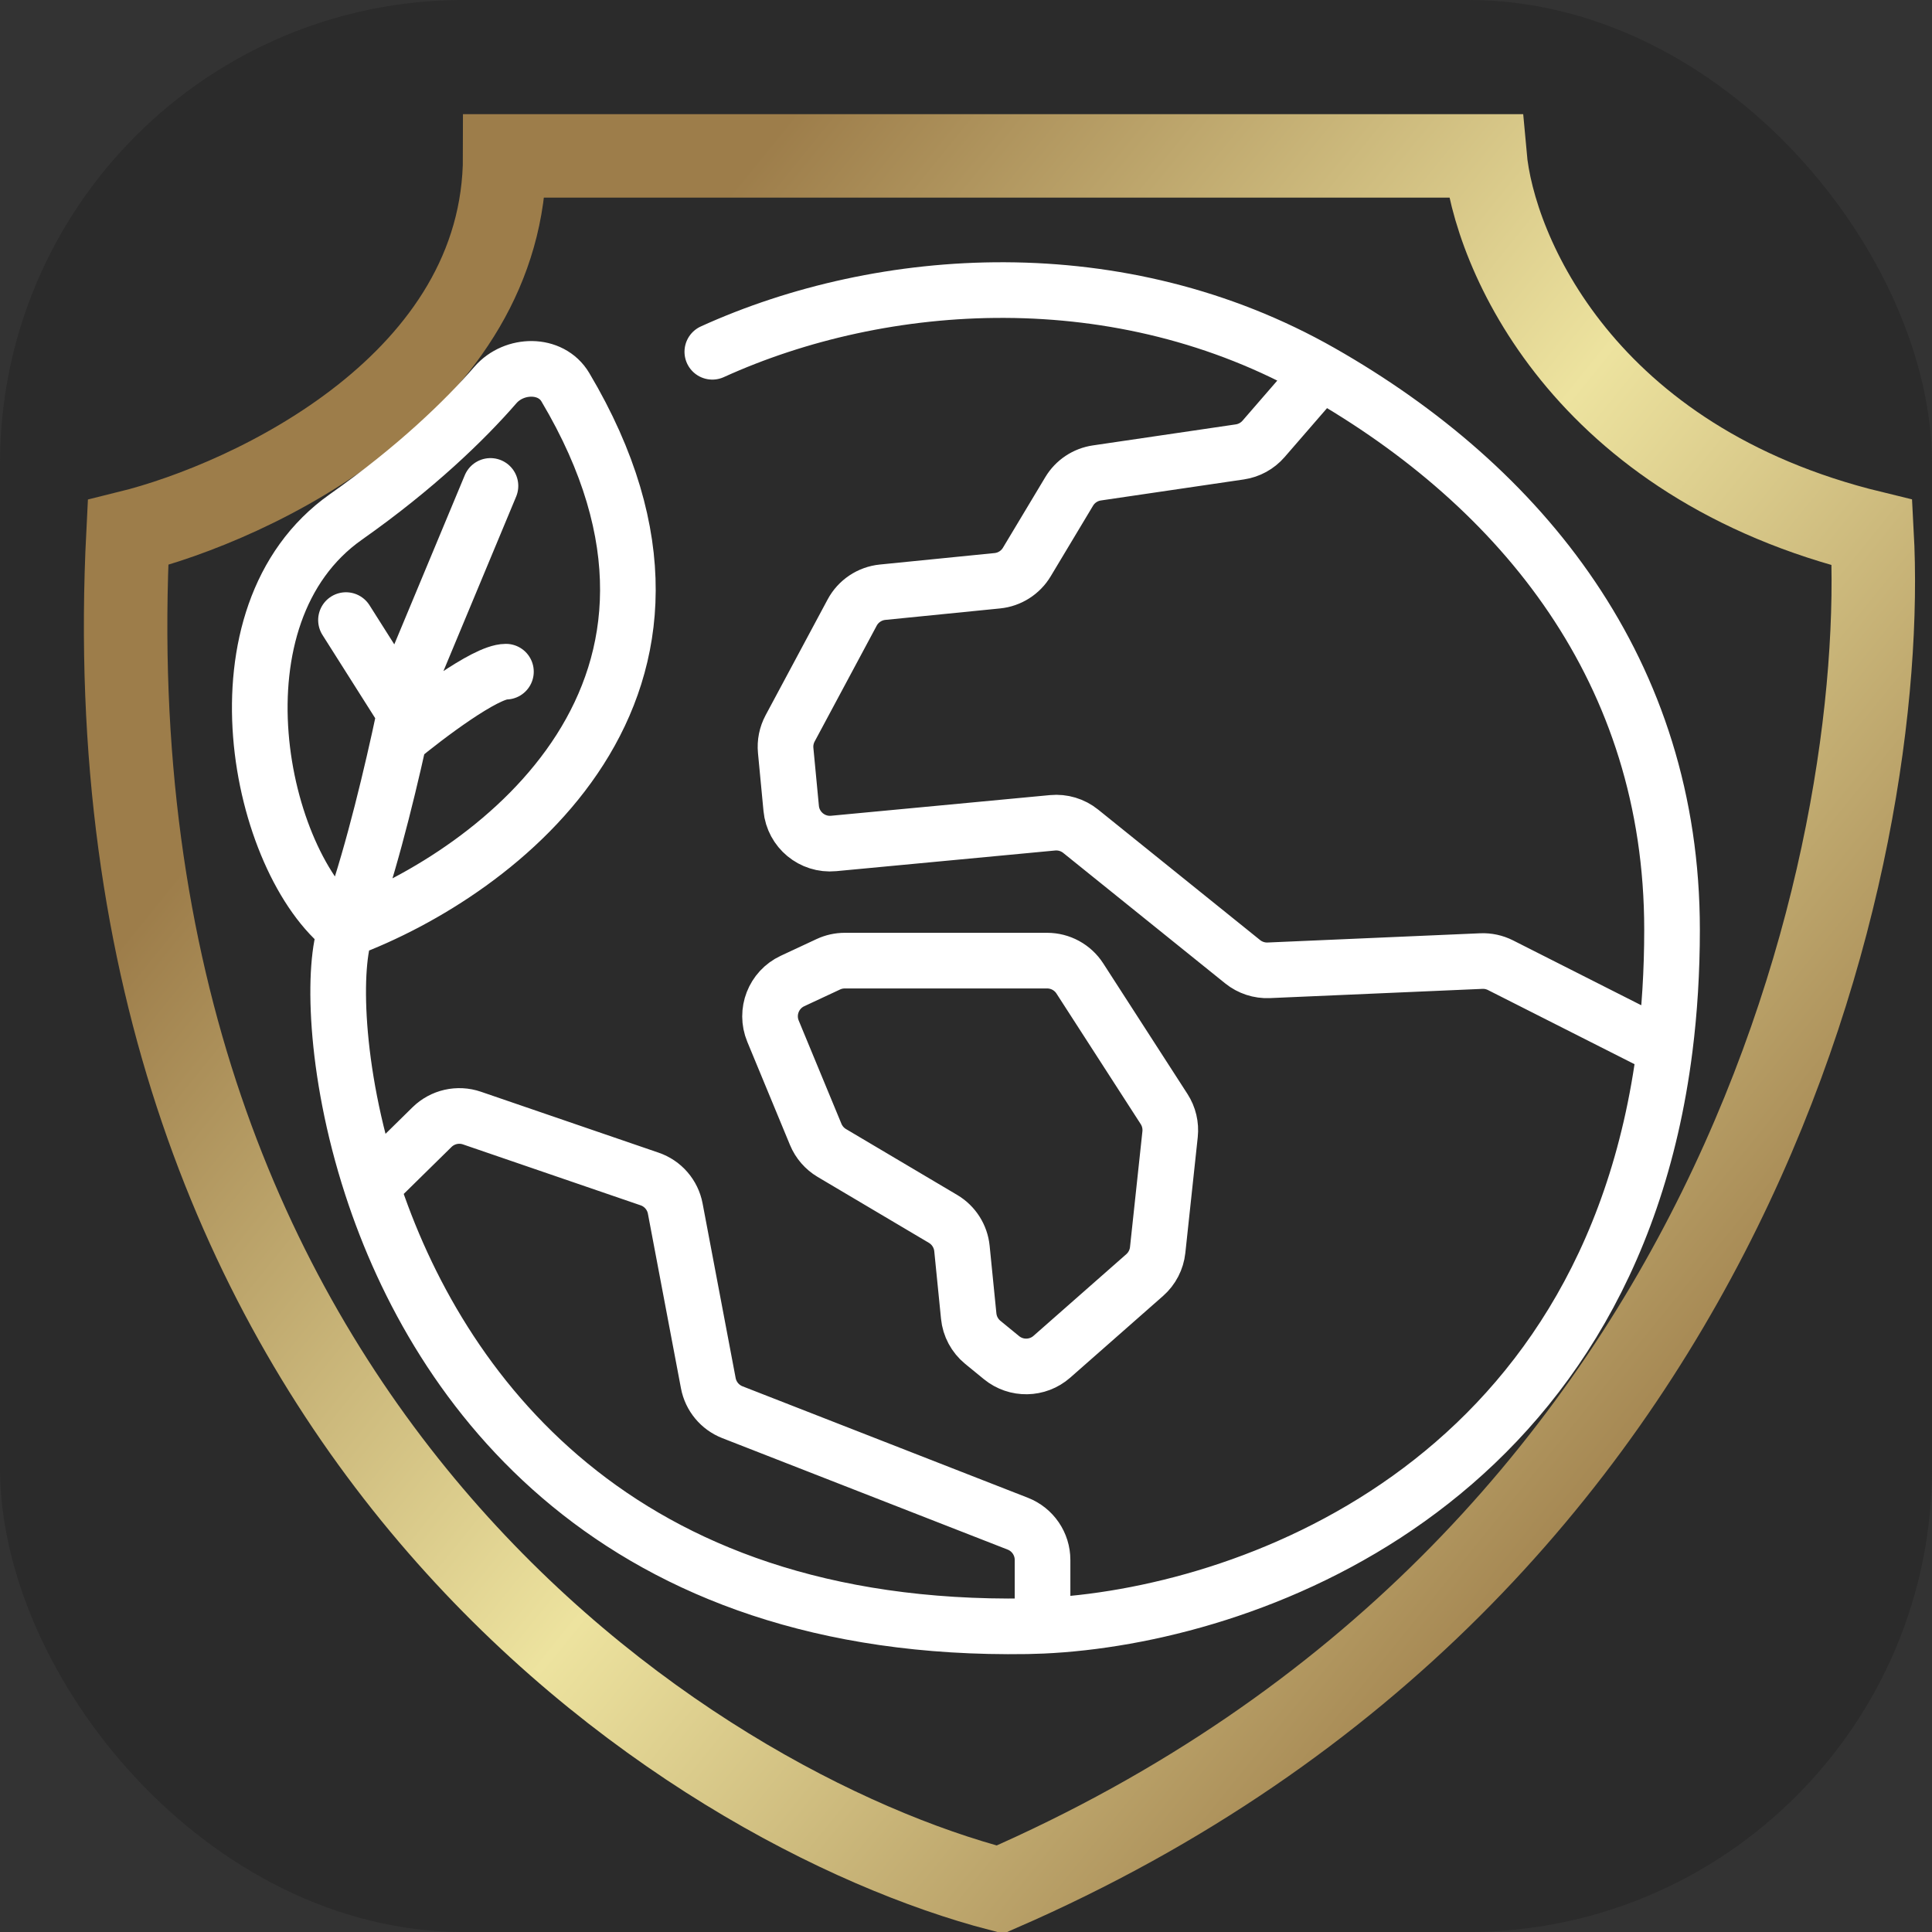 <svg width="200" height="200" viewBox="0 0 200 200" fill="none" xmlns="http://www.w3.org/2000/svg">
<rect x="0" y="0" width="200" height="200" fill="#333333" stroke="none"/>
<g clip-path="url(#clip0_1230_644)">
<rect width="200" height="200" rx="48" fill="#2B2B2B"/>
<path d="M52.245 16.141C52.245 39.643 26.251 51.928 13.253 55.133C8.553 147.431 71.474 187.242 103.522 195.611C180.011 162.28 195.572 88.071 193.792 55.133C163.88 47.868 154.622 26.111 153.731 16.141H52.245Z" stroke="url(#paint0_linear_1230_644)" stroke-width="8.64"/>
<path d="M50.772 50.303L42.922 69.141C42.814 69.401 42.734 69.672 42.681 69.948C42.475 71.027 42.213 72.338 41.905 73.805M35.816 96.239C51.675 90.334 76.997 71.161 58.523 40.082C57.021 37.555 53.218 37.63 51.29 39.849C48.1 43.521 43.02 48.438 35.816 53.508C21.394 63.657 26.735 89.296 35.816 96.239ZM35.816 96.239C37.897 90.888 39.926 82.813 41.328 76.476M35.816 96.239C34.442 99.772 34.51 110.59 38.486 122.809M41.328 76.476C44.12 74.162 50.237 69.532 52.374 69.532M41.328 76.476C41.535 75.544 41.727 74.649 41.905 73.805M41.905 73.805L35.816 64.191M73.739 36.416C91.366 28.404 115.936 26.683 136.768 38.553M38.486 122.809C45.33 143.841 63.752 169.023 106.322 168.348C106.844 168.339 107.378 168.323 107.924 168.298M38.486 122.809L44.722 116.68C45.811 115.61 47.411 115.247 48.855 115.742L67.249 122.049C68.62 122.518 69.633 123.688 69.902 125.112L73.324 143.187C73.583 144.551 74.525 145.687 75.818 146.192L105.36 157.731C106.906 158.336 107.924 159.826 107.924 161.486V168.298M107.924 168.298C128.867 167.349 166.578 154.076 172.342 108.524M136.768 38.553C157.599 50.422 173.089 69.532 173.089 96.239C173.089 100.574 172.83 104.665 172.342 108.524M136.768 38.553L130.803 45.434C130.171 46.163 129.299 46.642 128.344 46.782L113.551 48.958C112.356 49.133 111.303 49.836 110.681 50.872L106.295 58.182C105.64 59.274 104.507 59.993 103.239 60.119L91.367 61.306C90.031 61.44 88.849 62.23 88.215 63.414L81.792 75.403C81.417 76.103 81.257 76.898 81.333 77.688L81.904 83.684C82.115 85.899 84.08 87.524 86.295 87.315L108.964 85.176C110.01 85.078 111.053 85.391 111.871 86.05L128.639 99.558C129.403 100.173 130.364 100.489 131.343 100.446L153.34 99.49C154.031 99.46 154.718 99.608 155.335 99.92L172.342 108.524M100.28 136.24L99.581 129.247C99.453 127.972 98.727 126.833 97.625 126.18L86.112 119.358C85.362 118.913 84.776 118.237 84.442 117.431L80.021 106.746C79.196 104.753 80.087 102.464 82.041 101.552L85.748 99.822C86.282 99.573 86.864 99.444 87.453 99.444H108.398C109.768 99.444 111.043 100.139 111.786 101.29L120.505 114.805C121.005 115.58 121.224 116.502 121.126 117.419L119.842 129.398C119.735 130.401 119.255 131.328 118.497 131.995L108.89 140.449C107.408 141.753 105.201 141.792 103.674 140.543L101.738 138.959C100.911 138.282 100.386 137.304 100.28 136.24Z" stroke="white" stroke-width="5.76" stroke-linecap="round"/>
</g>
<defs>
<linearGradient id="paint0_linear_1230_644" x1="21.55" y1="16.141" x2="218.112" y2="175.313" gradientUnits="userSpaceOnUse">
<stop offset="0.175" stop-color="#9D7D4A"/>
<stop offset="0.495" stop-color="#EDE39F"/>
<stop offset="0.82" stop-color="#9D7D4A"/>
</linearGradient>
<clipPath id="clip0_1230_644">
<rect width="200" height="200" rx="48" fill="white"/>
</clipPath>
</defs>
</svg>
